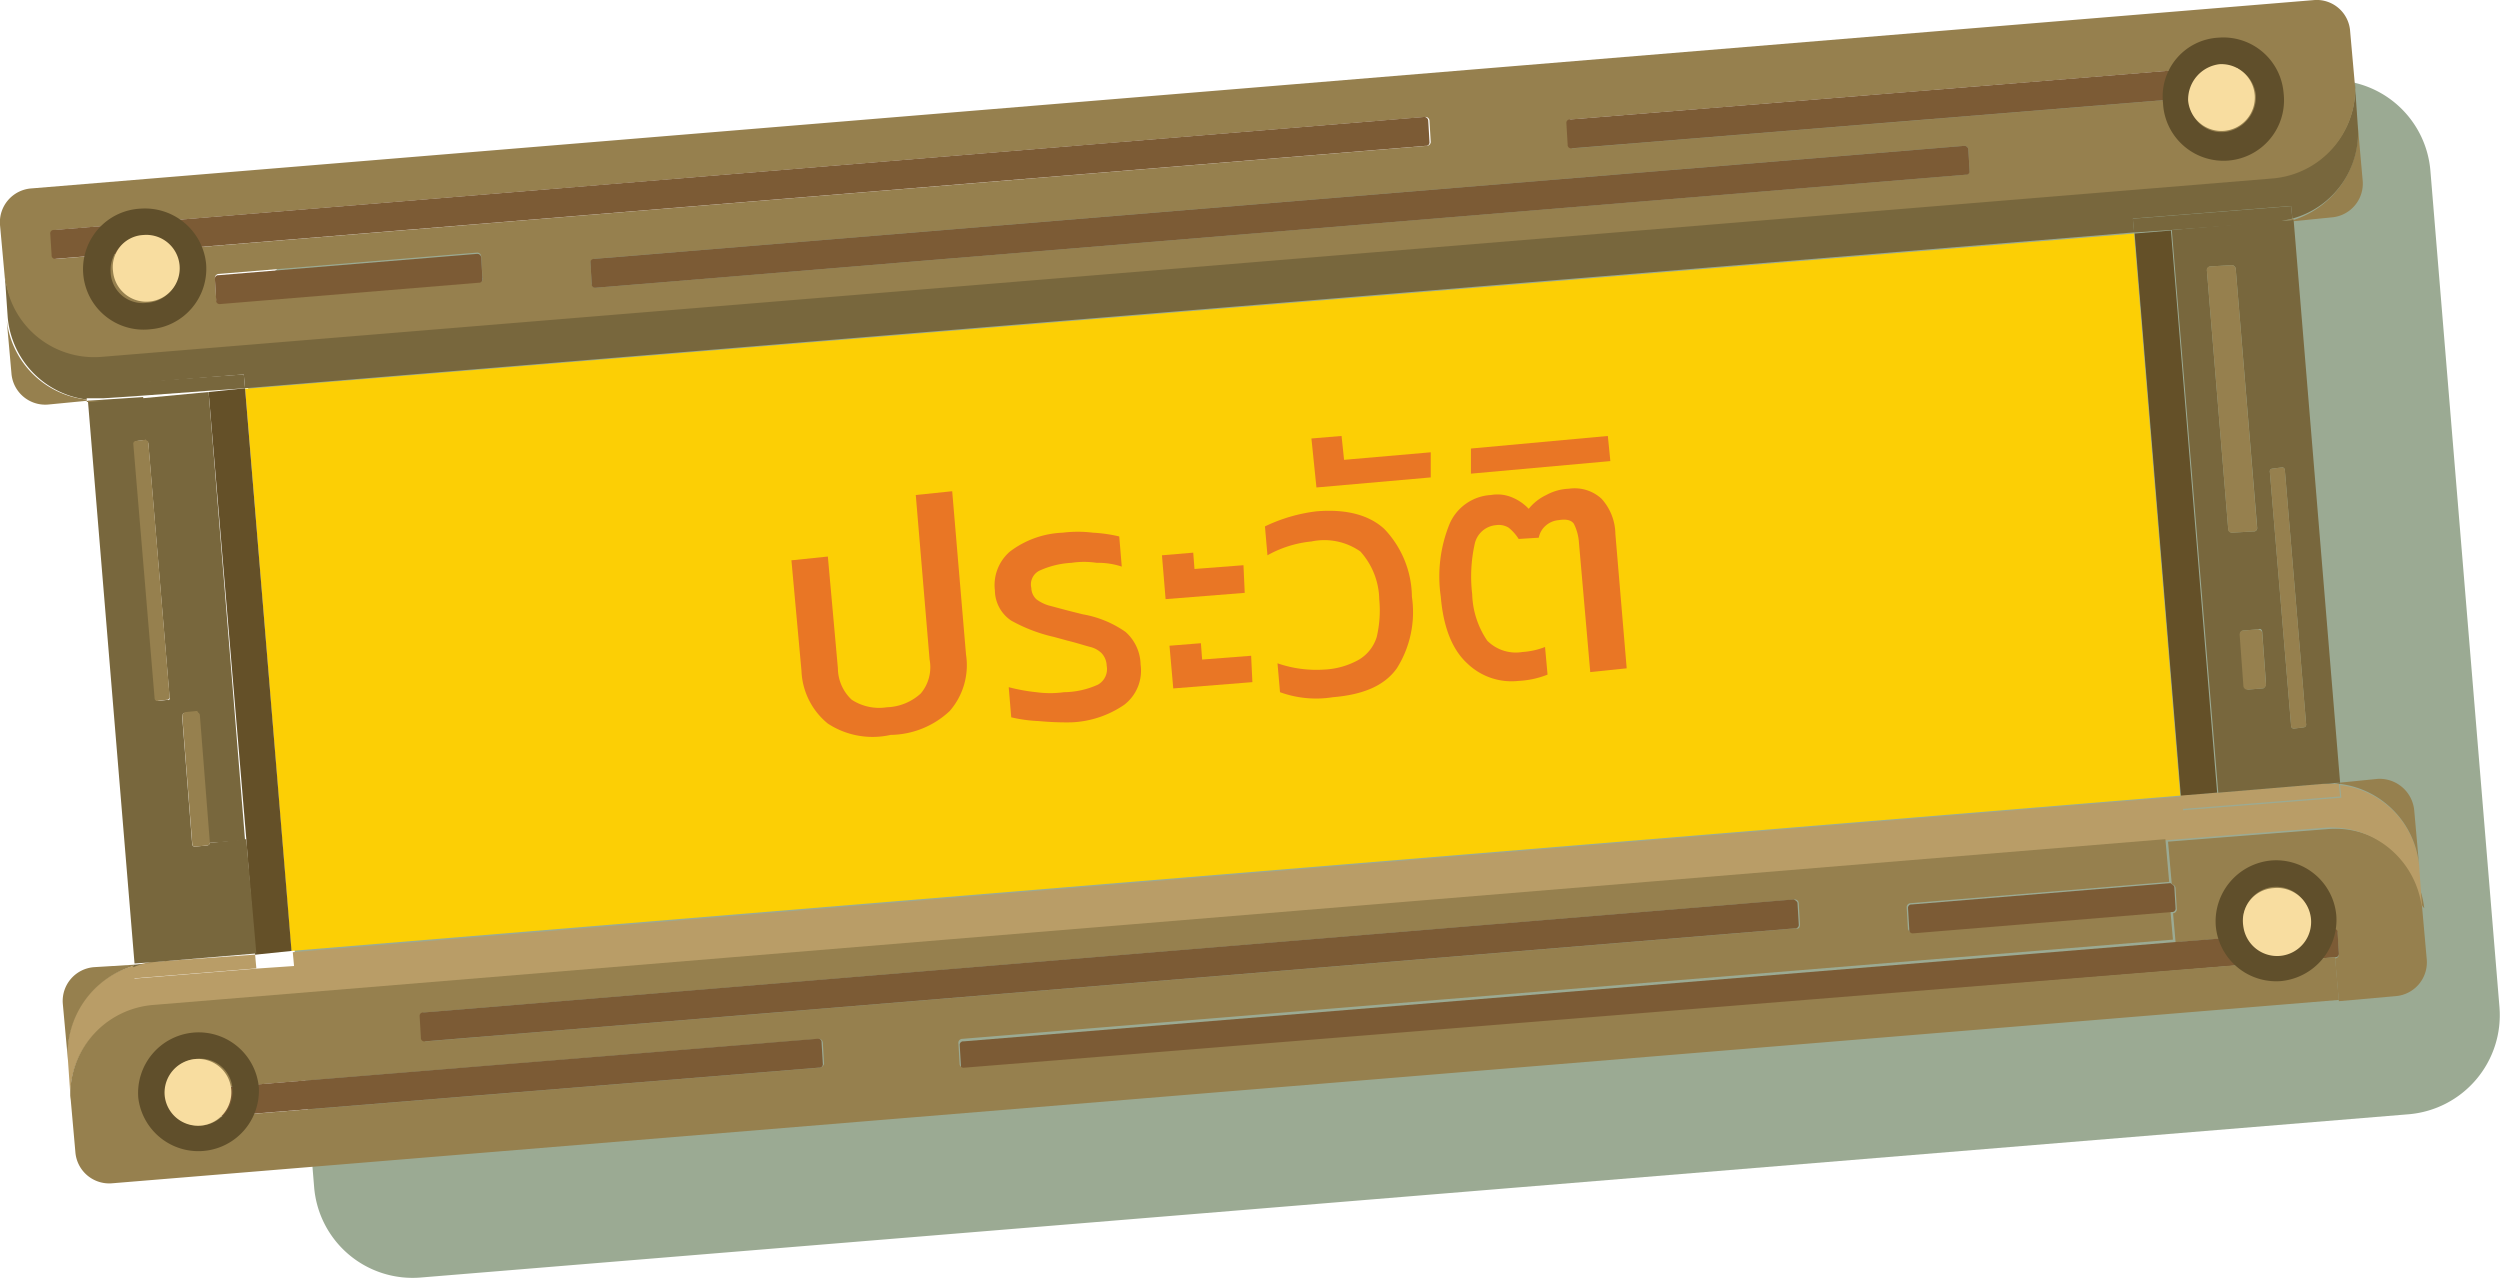 <svg xmlns="http://www.w3.org/2000/svg" viewBox="0 0 199.04 101.74"><defs><style>.cls-1{fill:#9baa93;}.cls-2{fill:#96804e;}.cls-3{fill:#b99d67;}.cls-4{fill:#78673d;}.cls-5{fill:#7c5b35;}.cls-6{fill:#645028;}.cls-7{fill:#fccf05;}.cls-8{fill:#604f2b;}.cls-9{fill:#f8dda0;}.cls-10{fill:#e97625;}</style></defs><title>Asset 8</title><g id="Layer_2" data-name="Layer 2"><g id="Layer_1-2" data-name="Layer 1"><g id="ประวัติกด"><path class="cls-1" d="M191.81,88.71l-158.3,13a7.86,7.86,0,0,1-8.5-7.2l-5.5-66.6a7.86,7.86,0,0,1,7.2-8.5L185,6.41a7.86,7.86,0,0,1,8.5,7.2l5.5,66.6A7.92,7.92,0,0,1,191.81,88.71Z"/><g id="_Group_" data-name="&lt;Group&gt;"><path class="cls-2" d="M192.81,71.91l.4,4.5a2.7,2.7,0,0,1-2.5,2.9l-4.5.4-.3-3.4a.32.32,0,0,0,.3-.3l-.1-1.7a.32.32,0,0,0-.3-.3l-12.6,1-.2-2.3a.32.32,0,0,0,.3-.3l-.1-1.7a.32.32,0,0,0-.3-.3l-.3-3.4,12.7-1a7.13,7.13,0,0,1,7.7,6.3C192.81,72.11,192.81,72,192.81,71.91Z"/><path class="cls-3" d="M192.61,69l.2,2.9v.3a7.26,7.26,0,0,0-7.7-6.3l-12.7,1L12.21,80.11a7.12,7.12,0,0,0-6.6,7.5v-.3l-.2-2.9a7.09,7.09,0,0,1,5.2-7.5l.1,1,9.8-.8,2.9-.2-.1-1.1,150.4-12.4.1,1.1,12.6-1-.1-1A7.14,7.14,0,0,1,192.61,69Z"/><path class="cls-2" d="M192.21,64.51l.4,4.5a7.24,7.24,0,0,0-6.3-6.6v-.1l3-.3A2.77,2.77,0,0,1,192.21,64.51Z"/><path class="cls-2" d="M187.71,9.91l.4,4.5a2.7,2.7,0,0,1-2.5,2.9l-3,.3v-.1A7.38,7.38,0,0,0,187.71,9.91Z"/><path class="cls-4" d="M187.51,7l.2,2.9a7.09,7.09,0,0,1-5.2,7.5l-.1-1-12.6,1,.1,1.1L19.51,30.91l-.1-1.1-12.6,1,.1,1a7.24,7.24,0,0,1-6.3-6.6l-.2-2.9V22a7.26,7.26,0,0,0,7.7,6.3l172.8-14.2a7.12,7.12,0,0,0,6.6-7.5Z"/><path class="cls-2" d="M187.11,2.51l.4,4.5v-.3a7.18,7.18,0,0,1-6.6,7.5L8.11,28.41a7.13,7.13,0,0,1-7.7-6.3v.3L0,17.91A2.7,2.7,0,0,1,2.51,15L184.31,0A2.67,2.67,0,0,1,187.11,2.51Zm-8.8,4.7-.1-1.7a.32.32,0,0,0-.3-.3l-52.8,4.3a.32.32,0,0,0-.3.3l.1,1.7a.32.32,0,0,0,.3.3L178,7.51A.45.45,0,0,0,178.31,7.21Zm-21.5,6.4-.1-1.7a.32.32,0,0,0-.3-.3l-109.1,9a.32.32,0,0,0-.3.3l.1,1.7a.32.32,0,0,0,.3.3l109.1-9A.32.32,0,0,0,156.81,13.61Zm-42.9-2.3-.1-1.7a.32.32,0,0,0-.3-.3l-109.1,9a.32.32,0,0,0-.3.3l.1,1.7a.32.32,0,0,0,.3.3l109.1-9A.32.32,0,0,0,113.91,11.31Zm-75.5,10.8-.1-1.7a.32.32,0,0,0-.3-.3l-20.6,1.7a.32.32,0,0,0-.3.3l.1,1.7a.32.32,0,0,0,.3.3l20.6-1.7A.22.22,0,0,0,38.41,22.11Z"/><path class="cls-3" d="M176.51,63.11l8.3-.7h1.4l.1,1-12.6,1-.1-1.1Z"/><path class="cls-4" d="M186.31,62.31v.1a3.29,3.29,0,0,0-1.4,0Z"/><path class="cls-4" d="M182.61,17.51l3.7,44.8-1.4.1-8.3.7-3.7-44.8,8.3-.7Zm1,40.2-1.7-20.3a.22.22,0,0,0-.2-.2l-.8.1a.22.22,0,0,0-.2.2l1.7,20.3a.22.22,0,0,0,.2.2l.8-.1A.22.22,0,0,0,183.61,57.71ZM179.71,42,178,21.41a.32.32,0,0,0-.3-.3l-1.7.1a.32.32,0,0,0-.3.3l1.7,20.6a.32.32,0,0,0,.3.3l1.7-.1A.27.27,0,0,0,179.71,42Zm.7,12.4-.3-4.1c0-.1-.1-.3-.3-.2l-1.2.1c-.1,0-.3.1-.2.3l.3,4.1a.32.32,0,0,0,.3.3l1.2-.1A.52.52,0,0,0,180.41,54.41Z"/><path class="cls-2" d="M182.61,17.41v.1l-1.4.1A7.85,7.85,0,0,0,182.61,17.41Z"/><path class="cls-4" d="M172.81,18.31l-2.9.2-.1-1.1,12.6-1,.1,1-1.4.3Z"/><path class="cls-5" d="M186.11,74.21l.1,1.7a.27.27,0,0,1-.3.3l-109.1,9a.27.27,0,0,1-.3-.3l-.1-1.7a.27.27,0,0,1,.3-.3l96.4-7.9,12.6-1C185.91,73.91,186.11,74,186.11,74.21Z"/><path class="cls-2" d="M185.91,76.21l.3,3.4L8.91,94.21A2.7,2.7,0,0,1,6,91.71l-.4-4.5v.3a7.18,7.18,0,0,1,6.6-7.5l160.2-13.2.3,3.4-20.6,1.7a.32.32,0,0,0-.3.3l.1,1.7a.32.32,0,0,0,.3.3l20.6-1.7.2,2.3-96.4,7.9a.32.32,0,0,0-.3.3l.1,1.7a.32.32,0,0,0,.3.3Zm-42.6-2.6-.1-1.7a.32.32,0,0,0-.3-.3l-109.1,9a.32.32,0,0,0-.3.3l.1,1.7a.32.32,0,0,0,.3.3l109.1-9C143.21,74,143.31,73.81,143.31,73.61Zm-77.7,11.1-.1-1.7a.32.32,0,0,0-.3-.3L12.41,87a.32.32,0,0,0-.3.3l.1,1.7a.32.32,0,0,0,.3.3L65.31,85A.45.45,0,0,0,65.61,84.71Z"/><path class="cls-2" d="M181.91,37.41l1.7,20.3a.22.22,0,0,1-.2.2l-.8.1a.22.22,0,0,1-.2-.2l-1.7-20.3a.22.22,0,0,1,.2-.2l.8-.1A.22.22,0,0,1,181.91,37.41Z"/><path class="cls-5" d="M178.11,5.51l.1,1.7a.27.27,0,0,1-.3.3l-52.8,4.3a.27.27,0,0,1-.3-.3l-.1-1.7a.27.27,0,0,1,.3-.3l52.8-4.3A.27.27,0,0,1,178.11,5.51Z"/><path class="cls-2" d="M178,21.41l1.7,20.6a.27.27,0,0,1-.3.3l-1.7.1a.27.27,0,0,1-.3-.3l-1.7-20.6a.27.27,0,0,1,.3-.3l1.7-.1A.32.32,0,0,1,178,21.41Z"/><path class="cls-2" d="M180.11,50.41l.3,4.1a.32.32,0,0,1-.3.3l-1.2.1a.32.32,0,0,1-.3-.3l-.3-4.1c0-.1.1-.3.2-.3l1.2-.1C179.91,50.11,180.11,50.21,180.11,50.41Z"/><rect class="cls-6" x="171.79" y="18.39" width="2.9" height="44.9" transform="translate(-2.77 14.34) rotate(-4.7)"/><rect class="cls-7" x="21.1" y="24.69" width="150.9" height="44.9" transform="translate(-3.54 8.08) rotate(-4.7)"/><path class="cls-5" d="M173.11,70.61l.1,1.7a.27.27,0,0,1-.3.3l-20.6,1.7a.27.27,0,0,1-.3-.3l-.1-1.7a.27.27,0,0,1,.3-.3l20.6-1.7C172.91,70.41,173.11,70.51,173.11,70.61Z"/><path class="cls-5" d="M156.71,11.91l.1,1.7a.27.27,0,0,1-.3.3l-109.1,9a.27.27,0,0,1-.3-.3l-.1-1.7a.27.27,0,0,1,.3-.3l109.1-9A.32.32,0,0,1,156.71,11.91Z"/><path class="cls-5" d="M143.11,71.91l.1,1.7a.27.27,0,0,1-.3.3l-109.1,9a.27.27,0,0,1-.3-.3l-.1-1.7a.27.27,0,0,1,.3-.3l109.1-9Q143.11,71.76,143.11,71.91Z"/><path class="cls-5" d="M113.71,9.61l.1,1.7a.27.27,0,0,1-.3.3l-109.1,9a.27.27,0,0,1-.3-.3L4,18.61a.27.27,0,0,1,.3-.3l109.1-9A.32.32,0,0,1,113.71,9.61Z"/><path class="cls-5" d="M65.41,83l.1,1.7a.27.27,0,0,1-.3.3l-52.8,4.3a.27.27,0,0,1-.3-.3l-.1-1.7a.27.27,0,0,1,.3-.3l52.8-4.3A.27.27,0,0,1,65.41,83Z"/><path class="cls-5" d="M38.31,20.51l.1,1.7a.27.27,0,0,1-.3.3l-20.6,1.7a.27.27,0,0,1-.3-.3l-.1-1.7a.27.27,0,0,1,.3-.3L38,20.21A.32.32,0,0,1,38.31,20.51Z"/><polygon class="cls-6" points="19.51 30.91 23.21 75.71 20.31 76.01 19.61 66.81 16.61 31.21 19.51 30.91"/><path class="cls-4" d="M19.41,29.81l.1,1.1-2.9.2-5.4.4-3,.2H6.81l-.1-1Z"/><path class="cls-3" d="M20.31,76l.1,1.1-9.8.8-.1-1,1.4-.3Z"/><path class="cls-4" d="M19.61,66.81l.8,9.1-8.3.7-1.4.1L7,31.91l1.4-.1,3-.2.3,3.4-.8.1a.22.22,0,0,0-.2.2l1.7,20.3a.22.22,0,0,0,.2.2l.8-.1,1.2,1.1a.35.35,0,0,0-.1.2l.8,10.2a.22.22,0,0,0,.2.2l1-.1a.22.22,0,0,0,.2-.2Z"/><path class="cls-4" d="M16.61,31.21l2.9,35.7-2.9.2-.8-10.2a.22.22,0,0,0-.2-.2l-1,.1c-.1,0-.1,0-.1.1l-1.2-1.1a.22.22,0,0,0,.2-.2l-1.7-20.3a.22.22,0,0,0-.2-.2l-.3-3.4Z"/><path class="cls-2" d="M15.91,56.91l.8,10.2a.22.22,0,0,1-.2.2l-1,.1a.22.22,0,0,1-.2-.2L14.51,57c0-.1,0-.1.1-.2l.1-.1,1-.1C15.71,56.71,15.91,56.81,15.91,56.91Z"/><path class="cls-2" d="M11.81,35.21l1.7,20.3a.22.22,0,0,1-.2.2l-.8.1a.22.22,0,0,1-.2-.2l-1.7-20.3a.22.22,0,0,1,.2-.2l.8-.1C11.71,35.11,11.81,35.11,11.81,35.21Z"/><path class="cls-2" d="M8.31,31.91l-1.4.1v-.1Z"/><path class="cls-4" d="M10.61,76.81l1.4-.1a3.19,3.19,0,0,0-1.4.3Z"/><path class="cls-2" d="M10.61,76.81v.1a7.29,7.29,0,0,0-5.2,7.5L5,79.91A2.7,2.7,0,0,1,7.51,77Z"/><path class="cls-2" d="M6.91,31.81v.1l-3.1.3a2.7,2.7,0,0,1-2.9-2.5l-.4-4.5A7.16,7.16,0,0,0,6.91,31.81Z"/></g><g id="_Group_2" data-name="&lt;Group&gt;"><path class="cls-8" d="M11.21,16.61a4.89,4.89,0,0,1,5.2,4.4,4.83,4.83,0,0,1-4.4,5.2,4.82,4.82,0,1,1-.8-9.6Zm3,4.6a2.56,2.56,0,0,0-2.9-2.4,2.7,2.7,0,0,0-2.5,2.9,2.56,2.56,0,0,0,2.9,2.4A2.67,2.67,0,0,0,14.21,21.21Z"/><path class="cls-9" d="M11.41,18.71A2.66,2.66,0,1,1,9,21.61,2.56,2.56,0,0,1,11.41,18.71Z"/></g><g id="_Group_3" data-name="&lt;Group&gt;"><path class="cls-8" d="M15.41,82.21a4.81,4.81,0,0,1,5.2,4.4,4.82,4.82,0,0,1-9.6.8A4.83,4.83,0,0,1,15.41,82.21Zm3.1,4.5a2.56,2.56,0,0,0-2.9-2.4,2.66,2.66,0,0,0,.5,5.3A2.69,2.69,0,0,0,18.51,86.71Z"/><path class="cls-9" d="M15.61,84.31a2.66,2.66,0,1,1-2.5,2.9A2.69,2.69,0,0,1,15.61,84.31Z"/></g><g id="_Group_4" data-name="&lt;Group&gt;"><path class="cls-8" d="M176.61,3a4.81,4.81,0,0,1,5.2,4.4,4.82,4.82,0,1,1-9.6.8A4.69,4.69,0,0,1,176.61,3Zm3,4.6a2.66,2.66,0,0,0-5.3.5,2.56,2.56,0,0,0,2.9,2.4A2.82,2.82,0,0,0,179.61,7.61Z"/><path class="cls-9" d="M176.71,5.11a2.66,2.66,0,1,1-2.5,2.9A2.84,2.84,0,0,1,176.71,5.11Z"/></g><g id="_Group_5" data-name="&lt;Group&gt;"><path class="cls-8" d="M180.81,68.51a4.81,4.81,0,0,1,5.2,4.4,4.89,4.89,0,0,1-4.4,5.2,4.83,4.83,0,0,1-5.2-4.4A4.87,4.87,0,0,1,180.81,68.51Zm3.1,4.6a2.7,2.7,0,0,0-2.9-2.5,2.66,2.66,0,1,0,2.9,2.5Z"/><path class="cls-9" d="M181,70.71a2.71,2.71,0,1,1-2.4,3A2.6,2.6,0,0,1,181,70.71Z"/></g><path class="cls-10" d="M65.91,57.61a5.7,5.7,0,0,1-2.1-4.2l-.8-8.8,2.9-.3.8,8.9a3.46,3.46,0,0,0,1.1,2.5,4,4,0,0,0,2.8.6,4.2,4.2,0,0,0,2.7-1.1,3.25,3.25,0,0,0,.7-2.7l-1.1-13.1,2.9-.3,1.1,13a5.55,5.55,0,0,1-1.3,4.5,7,7,0,0,1-4.7,1.9A6.51,6.51,0,0,1,65.91,57.61Z"/><path class="cls-10" d="M82.71,57.41a11.69,11.69,0,0,1-2.2-.3l-.2-2.4a14.34,14.34,0,0,0,2.2.4,8.09,8.09,0,0,0,2.2,0,6.71,6.71,0,0,0,2.7-.6,1.41,1.41,0,0,0,.7-1.5,1.53,1.53,0,0,0-.4-1,1.93,1.93,0,0,0-.9-.5c-.4-.1-1-.3-1.8-.5l-1.1-.3a12.72,12.72,0,0,1-3.4-1.3,2.92,2.92,0,0,1-1.3-2.4,3.52,3.52,0,0,1,1.2-3.1,7.42,7.42,0,0,1,4.2-1.5,9.64,9.64,0,0,1,2.4,0,11.76,11.76,0,0,1,2.1.3l.2,2.4a6,6,0,0,0-2-.3,6.69,6.69,0,0,0-2,0,7,7,0,0,0-2.5.6,1.22,1.22,0,0,0-.7,1.4,1.27,1.27,0,0,0,.4.9,3.13,3.13,0,0,0,1,.5c.4.1,1.1.3,1.9.5l.8.2a8.44,8.44,0,0,1,3.4,1.4,3.56,3.56,0,0,1,1.2,2.6,3.43,3.43,0,0,1-1.3,3.2,8,8,0,0,1-4.2,1.4A23.51,23.51,0,0,1,82.71,57.41Z"/><path class="cls-10" d="M92.51,44.21,95,44l.1,1.3L99,45l.1,2.2-6.3.5Zm.6,7.2,2.5-.2.1,1.3,3.9-.3.1,2.1-6.3.5Z"/><path class="cls-10" d="M101.91,55.11l-.2-2.3a9.47,9.47,0,0,0,3.7.5,6.22,6.22,0,0,0,2.8-.8,3.19,3.19,0,0,0,1.4-1.8,9.22,9.22,0,0,0,.2-3,5.85,5.85,0,0,0-1.5-3.8,5,5,0,0,0-3.9-.8,8.94,8.94,0,0,0-3.5,1.1l-.2-2.3a13.07,13.07,0,0,1,4.1-1.2c2.4-.2,4.2.3,5.4,1.4a7.92,7.92,0,0,1,2.2,5.4,8.38,8.38,0,0,1-1.2,5.7c-1,1.4-2.7,2.1-5.1,2.3A8.42,8.42,0,0,1,101.91,55.11Z"/><path class="cls-10" d="M104.41,34.91l2.4-.2.2,1.9,6.9-.6v2l-9.1.8Z"/><path class="cls-10" d="M116.81,52.81c-1.2-1.1-1.9-2.9-2.1-5.3a11.12,11.12,0,0,1,.7-5.8,3.82,3.82,0,0,1,3.3-2.3,3,3,0,0,1,1.7.2,3.81,3.81,0,0,1,1.3.9,4,4,0,0,1,1.4-1.1,4.07,4.07,0,0,1,1.8-.5,3.16,3.16,0,0,1,2.6.8,4.26,4.26,0,0,1,1.1,2.8l.9,10.7-2.9.3-.9-10.3a3.94,3.94,0,0,0-.4-1.5q-.3-.45-1.2-.3a1.78,1.78,0,0,0-1,.4,1.7,1.7,0,0,0-.6,1l-1.6.1a3.63,3.63,0,0,0-.8-.9,1.5,1.5,0,0,0-1-.2,1.9,1.9,0,0,0-1.7,1.5,12,12,0,0,0-.2,4,6.93,6.93,0,0,0,1.2,3.7,3.21,3.21,0,0,0,2.8.9,6,6,0,0,0,1.8-.4l.2,2.2a7.13,7.13,0,0,1-2.3.5A5.07,5.07,0,0,1,116.81,52.81Z"/><path class="cls-10" d="M117.11,35.71l10.9-1,.2,2-11.1,1Z"/></g></g></g></svg>